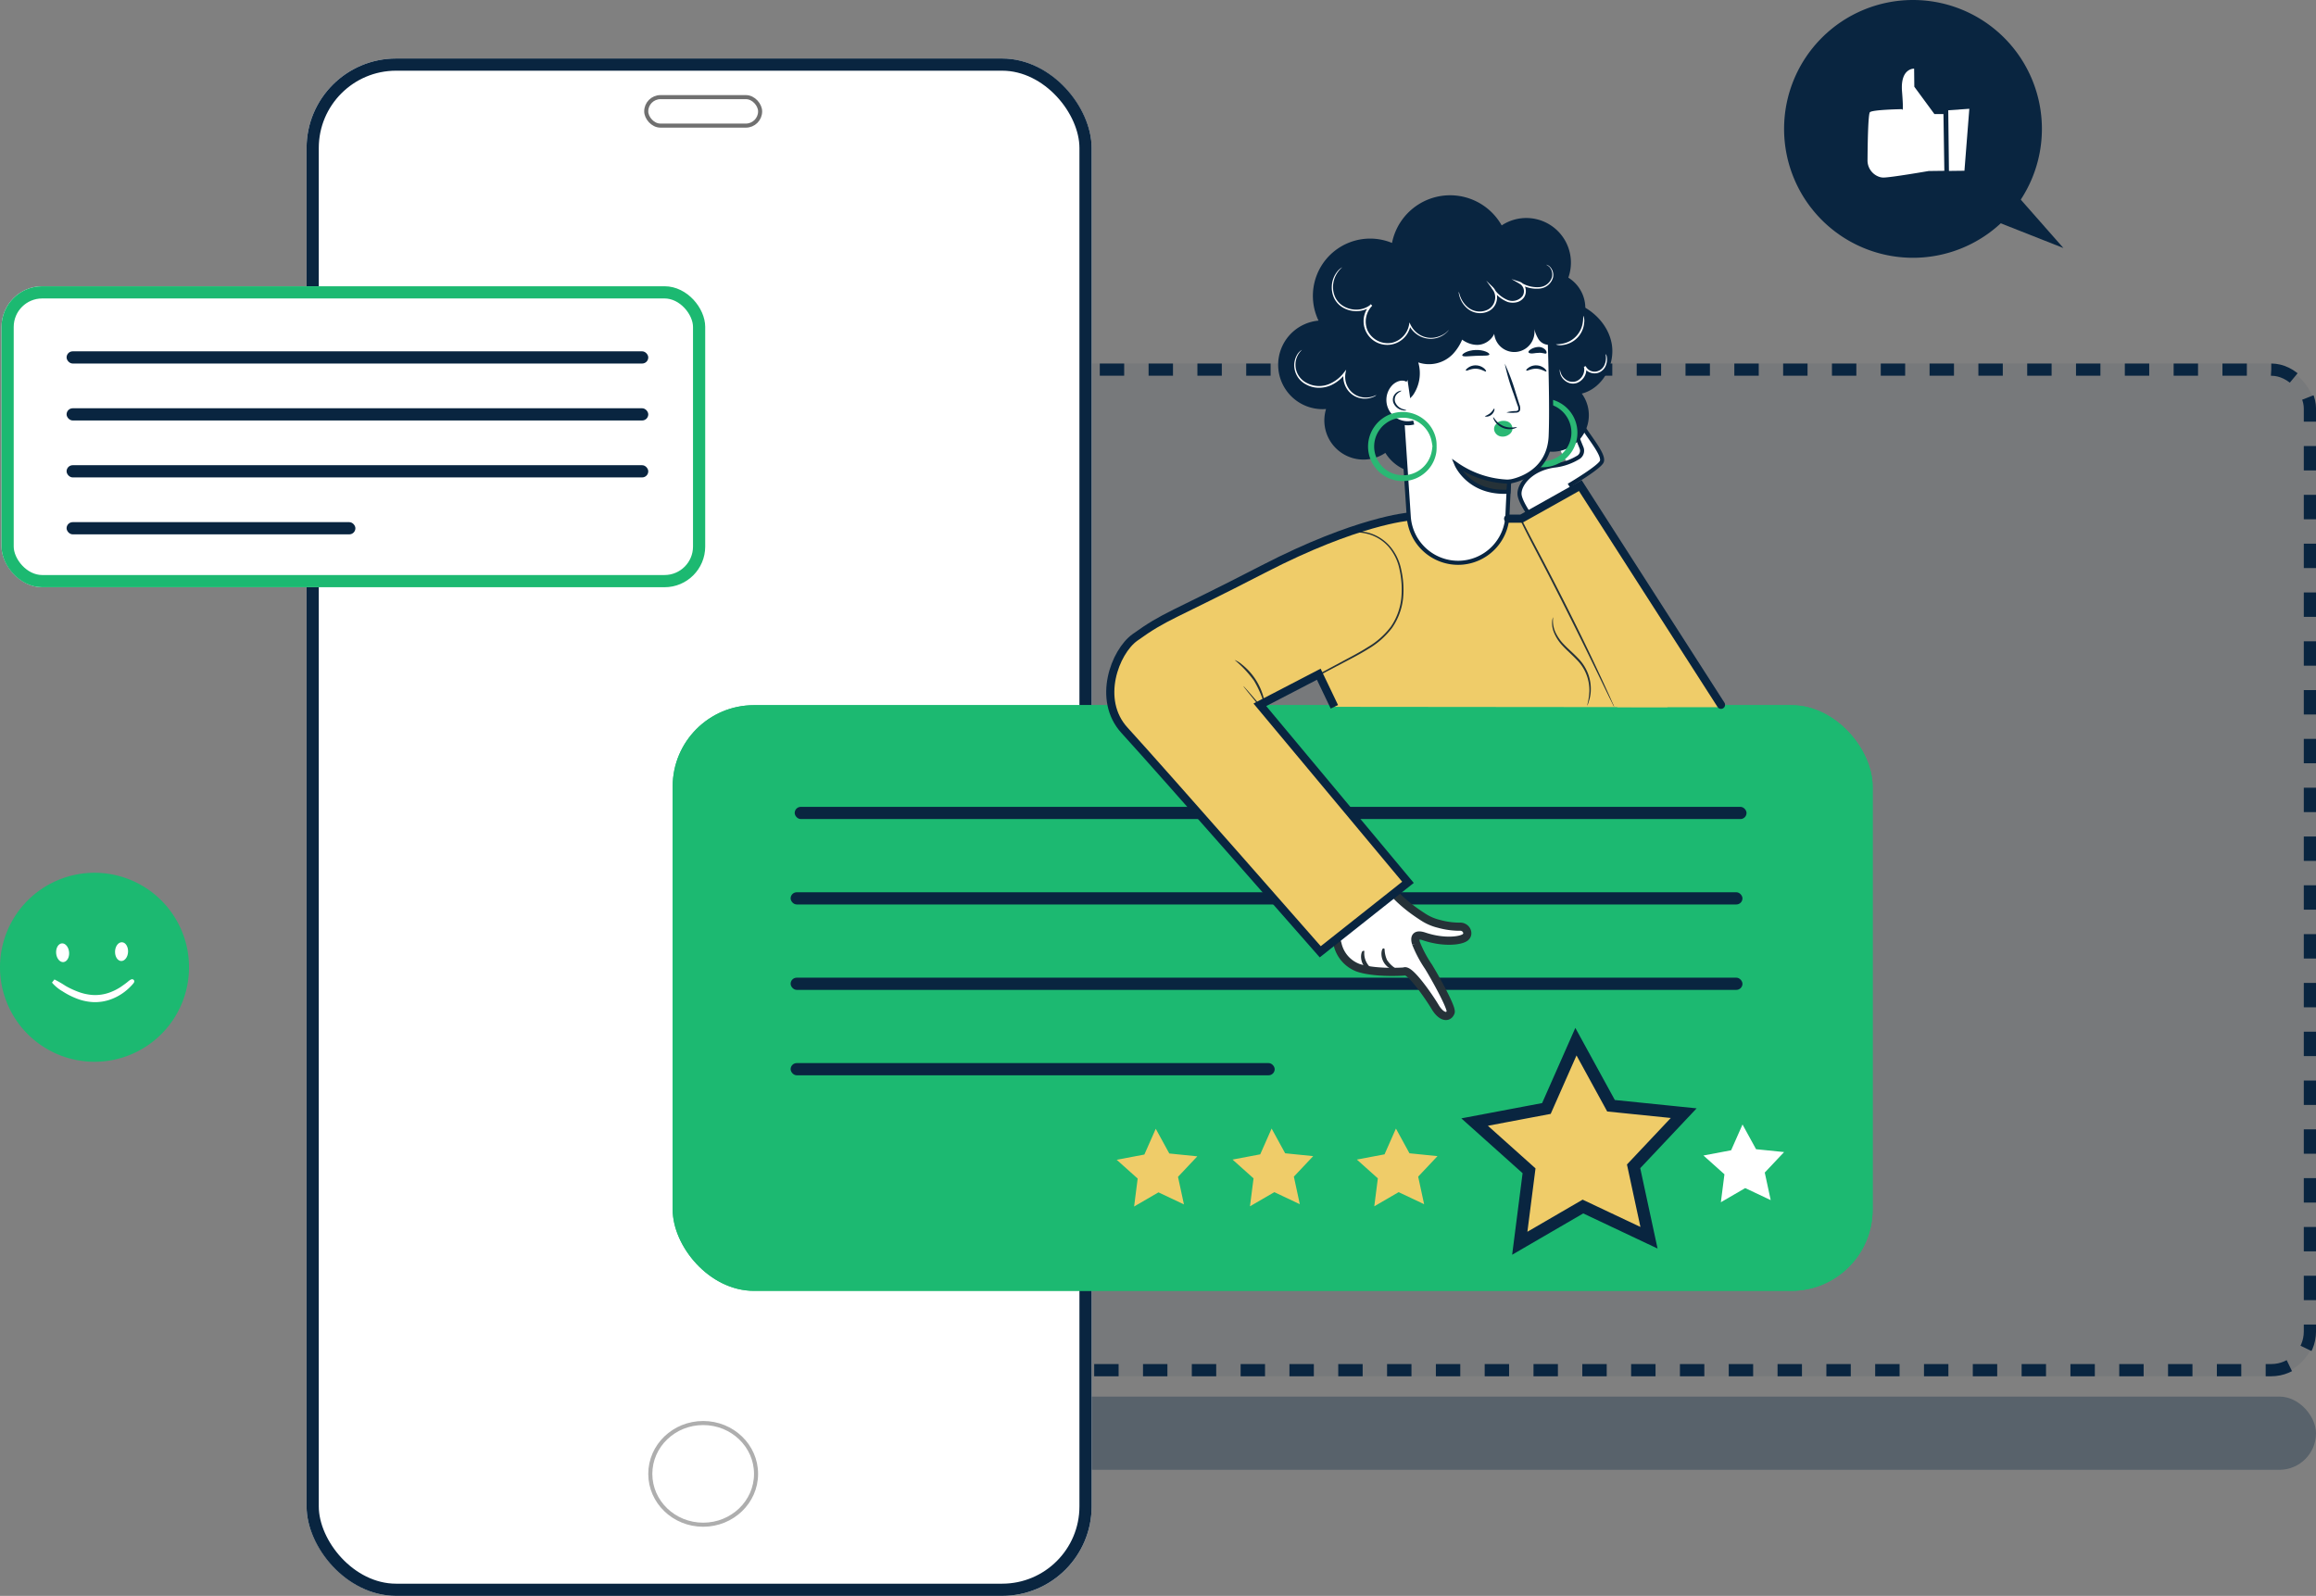 <svg xmlns="http://www.w3.org/2000/svg" width="569.371" height="392.382" viewBox="0 0 569.371 392.382">
  <rect x="0" y="0" width="569.371" height="392.382" fill="#808080" stroke="none"/>
  <g id="Grupo_3842" data-name="Grupo 3842" transform="translate(-731.629 -5444.618)">
    <rect id="Retângulo_1817" data-name="Retângulo 1817" width="334" height="249" rx="12" transform="translate(967 5534)" fill="#092540" opacity="0.073"/>
    <g id="Retângulo_1819" data-name="Retângulo 1819" transform="translate(967 5534)" fill="none" stroke="#092540" stroke-width="3" stroke-dasharray="6">
      <rect width="334" height="249" rx="11" stroke="none"/>
      <rect x="1.5" y="1.5" width="331" height="246" rx="9.5" fill="none"/>
    </g>
    <rect id="Retângulo_1818" data-name="Retângulo 1818" width="334" height="18" rx="9" transform="translate(967 5788)" fill="#092540" opacity="0.329"/>
    <g id="Retângulo_1805" data-name="Retângulo 1805" transform="translate(807 5459)" fill="#fff" stroke="#092540" stroke-width="3">
      <rect width="193" height="378" rx="22" stroke="none"/>
      <rect x="1.5" y="1.5" width="190" height="375" rx="20.5" fill="none"/>
    </g>
    <g id="Grupo_1300" data-name="Grupo 1300" transform="translate(1170.234 5444.618)">
      <path id="Caminho_1498" data-name="Caminho 1498" d="M31.691,0A31.691,31.691,0,1,1,0,31.691,31.691,31.691,0,0,1,31.691,0Z" fill="#092540"/>
      <path id="Caminho_1495" data-name="Caminho 1495" d="M151.987,108.114h-2.228l-4.937-6.714-.048-4.446s-3.441-.169-2.974,5.628,0,4.334,0,4.334-7.3.112-7.9.756c-.435.466-.555,7.727-.579,11.658a4.262,4.262,0,0,0,3.12,4.3,3.289,3.289,0,0,0,.8.1c1.824,0,11.112-1.608,11.112-1.608l3.851-.048Z" transform="translate(-112.807 -80.075)" fill="#fff"/>
      <path id="Caminho_1496" data-name="Caminho 1496" d="M154.98,105.147l-1.2,15.236-3.811.048-.169-14.915Z" transform="translate(-109.441 -78.403)" fill="#fff"/>
      <path id="Caminho_1499" data-name="Caminho 1499" d="M-6176.409,9872.346l19.121,7.545-12.993-14.754" transform="translate(6225.954 -9818.91)" fill="#092540"/>
    </g>
    <g id="Elipse_104" data-name="Elipse 104" transform="translate(891 5794)" fill="#fff" stroke="rgba(112,112,112,0.57)" stroke-width="1">
      <ellipse cx="13.5" cy="13" rx="13.5" ry="13" stroke="none"/>
      <ellipse cx="13.5" cy="13" rx="13" ry="12.5" fill="none"/>
    </g>
    <g id="Retângulo_1811" data-name="Retângulo 1811" transform="translate(890 5468)" fill="#fff" stroke="#707070" stroke-width="1">
      <rect width="29" height="8" rx="4" stroke="none"/>
      <rect x="0.5" y="0.5" width="28" height="7" rx="3.5" fill="none"/>
    </g>
    <g id="Retângulo_1806" data-name="Retângulo 1806" transform="translate(897 5618)" fill="#1cb971" stroke="#1cb971" stroke-width="1">
      <rect width="295" height="144" rx="20" stroke="none"/>
      <rect x="0.5" y="0.5" width="294" height="143" rx="19.5" fill="none"/>
    </g>
    <path id="Caminho_1368" data-name="Caminho 1368" d="M-1272.406,941.017l-6.264-2.96-5.99,3.482.88-6.872-5.162-4.62,6.807-1.287,2.8-6.337,3.327,6.077,6.892.7-4.751,5.042Z" transform="translate(2295.098 4799.726)" fill="#efcc69"/>
    <path id="Caminho_1371" data-name="Caminho 1371" d="M-1272.406,941.017l-6.264-2.96-5.99,3.482.88-6.872-5.162-4.62,6.807-1.287,2.8-6.337,3.327,6.077,6.892.7-4.751,5.042Z" transform="translate(2323.583 4799.676)" fill="#efcc69"/>
    <path id="Caminho_1372" data-name="Caminho 1372" d="M-1272.406,941.017l-6.264-2.96-5.99,3.482.88-6.872-5.162-4.62,6.807-1.287,2.8-6.337,3.327,6.077,6.892.7-4.751,5.042Z" transform="translate(2439.349 4798.676)" fill="#fff"/>
    <rect id="Retângulo_1807" data-name="Retângulo 1807" width="234" height="3" rx="1.5" transform="translate(927 5643)" fill="#092540"/>
    <rect id="Retângulo_1924" data-name="Retângulo 1924" width="234" height="3" rx="1.5" transform="translate(926 5664)" fill="#092540"/>
    <rect id="Retângulo_1925" data-name="Retângulo 1925" width="234" height="3" rx="1.5" transform="translate(926 5685)" fill="#092540"/>
    <rect id="Retângulo_1926" data-name="Retângulo 1926" width="119" height="3" rx="1.5" transform="translate(926 5706)" fill="#092540"/>
    <path id="Caminho_1369" data-name="Caminho 1369" d="M-1246.069,970.634l-16.24-7.675-15.529,9.027,2.281-17.817-13.384-11.98,17.65-3.337,7.258-16.431,8.627,15.755,17.87,1.825-12.318,13.073Z" transform="translate(2383.091 4778.311)" fill="#efcc69" stroke="#092540" stroke-miterlimit="10" stroke-width="3"/>
    <path id="Caminho_1370" data-name="Caminho 1370" d="M-1272.406,941.017l-6.264-2.96-5.99,3.482.88-6.872-5.162-4.62,6.807-1.287,2.8-6.337,3.327,6.077,6.892.7-4.751,5.042Z" transform="translate(2354.143 4799.676)" fill="#efcc69"/>
    <g id="Grupo_1299" data-name="Grupo 1299" transform="translate(1004.581 5492.627)">
      <path id="Caminho_1373" data-name="Caminho 1373" d="M239.822,247.841s-1.9-4.086-2.256-4.982c-.961-2.448-7.19-18.851-5.69-21.324,6.894-11.49,25.788-20.449,25.788-20.449l28.871.83,35.238,46Z" transform="translate(-184.759 -122.061)" fill="#efcc69"/>
      <path id="Caminho_1374" data-name="Caminho 1374" d="M201.156,254.858l31.458-6.777,36.975-19.44.136-26.541c-5.546-1.528-16.179,2.319-35.278,12.053l-9.732,5.024-18.66,9.634a16.811,16.811,0,0,0-4.9,26.065Z" transform="translate(-196.766 -122.266)" fill="#efcc69"/>
      <path id="Caminho_1375" data-name="Caminho 1375" d="M258.258,282.975c-.459-1.493-.144-2.454,2.031-1.718,4.8,1.61,9.087,1.08,10.129.153s.09-2.7-1.474-2.561a18.953,18.953,0,0,1-5.05-.7,12.337,12.337,0,0,1-3.766-1.591c-1.007-.638-1.87-1.24-2.634-1.8,0,0-4.431-3.2-5.815-5.77l-15.18,6.5,2.444,7.6a8.092,8.092,0,0,0,5.132,5.878c4.341,1.411,11.243.9,11.243.9,1.268-.826,6.149,6.237,7.63,8.728s3.236,2.8,3.812,1.285c.386-1.043-3.955-8.781-5.465-11.216a29.5,29.5,0,0,1-3.038-5.708" transform="translate(-183.08 -99.009)" fill="#fff" stroke="#263238" stroke-miterlimit="10" stroke-width="2"/>
      <path id="Caminho_1376" data-name="Caminho 1376" d="M245.794,285.741c0,.054-.377,0-.9-.215a3.749,3.749,0,0,1-1.591-1.545,3.9,3.9,0,0,1-.494-2.167c.054-.575.234-.9.288-.9a5.013,5.013,0,0,0,2.7,4.8Z" transform="translate(-180.898 -94.883)" fill="#092540" stroke="#263238" stroke-miterlimit="10" stroke-width="0.5"/>
      <path id="Caminho_1377" data-name="Caminho 1377" d="M249.324,285.146c0,.054-.359,0-.845-.244A3.761,3.761,0,0,1,247,283.384a3.847,3.847,0,0,1-.468-2.076c.054-.549.207-.9.271-.836a7.093,7.093,0,0,0,.619,2.7A7.3,7.3,0,0,0,249.324,285.146Z" transform="translate(-179.611 -95.038)" fill="#092540" stroke="#263238" stroke-miterlimit="10" stroke-width="0.5"/>
      <path id="Caminho_1378" data-name="Caminho 1378" d="M199.4,245.283s48.193,55.383,48.131,54.466,21.57-17.077,21.57-17.077l-47.213-56.263Z" transform="translate(-195.914 -113.743)" fill="#efcc69"/>
      <path id="Caminho_1379" data-name="Caminho 1379" d="M221.12,232.365a3.6,3.6,0,0,1,.342.323l.9,1.007,3.234,3.739c2.7,3.163,6.445,7.567,10.543,12.448s7.792,9.32,10.444,12.583L249.7,266.3l.836,1.061a1.725,1.725,0,0,1,.261.386,1.839,1.839,0,0,1-.332-.323l-.9-1.007c-.818-.9-1.906-2.2-3.236-3.739-2.7-3.163-6.453-7.567-10.551-12.448s-7.784-9.32-10.444-12.583l-3.119-3.837c-.332-.423-.611-.773-.828-1.061A2.071,2.071,0,0,1,221.12,232.365Z" transform="translate(-188.4 -111.682)" fill="#263238"/>
      <path id="Caminho_1380" data-name="Caminho 1380" d="M286.663,242.693a16.242,16.242,0,0,0,.575-3.6,10.614,10.614,0,0,0-3.146-7.765c-1.168-1.232-2.427-2.292-3.442-3.407a10.357,10.357,0,0,1-2.158-3.361,5.948,5.948,0,0,1-.4-2.7,2.5,2.5,0,0,1,.252-.962,6.764,6.764,0,0,0,.459,3.506,10.842,10.842,0,0,0,2.166,3.19c1.007,1.07,2.265,2.112,3.461,3.37a11.009,11.009,0,0,1,2.6,4.152,10.635,10.635,0,0,1,.549,3.955,9.27,9.27,0,0,1-.513,2.642A3.168,3.168,0,0,1,286.663,242.693Z" transform="translate(-169.454 -117.168)" fill="#263238"/>
      <path id="Caminho_1381" data-name="Caminho 1381" d="M240.35,205.919s.242-.127.7-.332a19.723,19.723,0,0,1,2.085-.755,17.98,17.98,0,0,1,3.451-.7,11.762,11.762,0,0,1,4.656.431A10.853,10.853,0,0,1,256,207.618a12.578,12.578,0,0,1,2.9,5.851,22.226,22.226,0,0,1,.458,7.19,15.617,15.617,0,0,1-2.7,7.189,19.783,19.783,0,0,1-5.761,5.115c-2.112,1.33-4.233,2.408-6.247,3.469l-10.7,5.626-7.19,3.749-1.977,1a3.886,3.886,0,0,1-.709.315,5.892,5.892,0,0,1,.665-.405l1.933-1.078,7.189-3.883,10.642-5.707c2-1.069,4.135-2.166,6.21-3.488a19.505,19.505,0,0,0,5.626-4.988,15.128,15.128,0,0,0,2.59-7,22.158,22.158,0,0,0-.423-7.011,12.252,12.252,0,0,0-2.7-5.653,10.434,10.434,0,0,0-4.566-3,11.7,11.7,0,0,0-4.493-.494,18.464,18.464,0,0,0-3.424.621c-.9.26-1.627.494-2.1.665A3.735,3.735,0,0,1,240.35,205.919Z" transform="translate(-187.382 -121.475)" fill="#263238"/>
      <path id="Caminho_1382" data-name="Caminho 1382" d="M226.978,239.094a24.65,24.65,0,0,0-2.7-6.426,27.427,27.427,0,0,0-4.764-5.078,6.206,6.206,0,0,1,1.8,1.1,15.431,15.431,0,0,1,5.392,8.341A6.068,6.068,0,0,1,226.978,239.094Z" transform="translate(-188.956 -113.334)" fill="#263238"/>
      <path id="Caminho_1384" data-name="Caminho 1384" d="M280.962,193.328a10.909,10.909,0,0,1-2.148-4.27,2.852,2.852,0,0,1-.054-1.555,1.185,1.185,0,0,1,1.159-.9c.54,0,.9.548,1.2,1.007a23.223,23.223,0,0,1,2.212,4.206,3.2,3.2,0,0,1,.261,1.276,1.288,1.288,0,0,1-.62,1.088,1.328,1.328,0,0,1-1.357-.18,3.978,3.978,0,0,1-.9-1.088" transform="translate(-168.485 -127.515)" fill="#fff"/>
      <path id="Caminho_1385" data-name="Caminho 1385" d="M282.829,192.89l-2.373-4.979a3.973,3.973,0,0,1-.494-1.545,1.35,1.35,0,0,1,.763-1.331,1.334,1.334,0,0,1,1.312.342,3.766,3.766,0,0,1,.8,1.168l1.123,2.185a7.011,7.011,0,0,1,.738,1.851,2.394,2.394,0,0,1-.369,1.915,1.463,1.463,0,0,1-1.8.421" transform="translate(-168.042 -128.076)" fill="#fff"/>
      <path id="Caminho_1386" data-name="Caminho 1386" d="M275.174,208.666s-3.307-4.287-3.6-6.543,2.471-6.293,8.413-7.19a14.531,14.531,0,0,0,6.112-2.085,1.917,1.917,0,0,0,.692-2.319c-.782-1.9-2.185-5.393-2.077-5.887.279-1.213,1.07-1.186,3.119,1.8s4.431,6.057,3.973,7.441-7.7,5.672-7.7,5.672l1.977,3.19Z" transform="translate(-170.948 -128.455)" fill="#fff" stroke="#092540" stroke-miterlimit="10" stroke-width="1"/>
      <path id="Caminho_1387" data-name="Caminho 1387" d="M294.7,247.5l-22.8-43.712,14.686-8.045,30.847,47.836s1.626,3.061,3.9,6.64H295.476" transform="translate(-170.83 -124.354)" fill="#efcc69"/>
      <path id="Caminho_1388" data-name="Caminho 1388" d="M286.5,195.74a2.136,2.136,0,0,1-.252.179l-.773.467-2.948,1.718-10.605,6.04.081-.269c2.22,4.493,5.105,9.751,8.007,15.44,4.323,8.4,8.09,16.106,10.7,21.715,1.312,2.8,2.355,5.087,3.065,6.66.332.763.6,1.366.8,1.8a3.257,3.257,0,0,1,.252.647,3.446,3.446,0,0,1-.342-.611c-.215-.45-.513-1.043-.9-1.8l-3.2-6.6c-2.7-5.563-6.489-13.239-10.786-21.643-2.9-5.68-5.77-10.92-7.954-15.468l-.081-.179.171-.1,10.686-5.886,3.011-1.627.8-.413A1,1,0,0,1,286.5,195.74Z" transform="translate(-170.947 -124.354)" fill="#263238"/>
      <path id="Caminho_1390" data-name="Caminho 1390" d="M275.92,198.525a8.987,8.987,0,0,0,10.632-13.634c5.15-1.3,8.359-7.244,7.317-12.457s-5.69-9.275-10.885-10.4a11.681,11.681,0,0,0-6.021.153,7.407,7.407,0,0,0-4.494,3.855" transform="translate(-170.633 -136.128)" fill="#092540"/>
      <path id="Caminho_1391" data-name="Caminho 1391" d="M276.085,180.482c0,.054-.665.18-1.753.747a7.729,7.729,0,0,0-3.442,3.7,7.62,7.62,0,0,0,.575,7.244,7.275,7.275,0,0,0,1.438,1.635,7.151,7.151,0,0,0,1.923,1.2,7.551,7.551,0,0,0,8.71-1.987,7.334,7.334,0,0,0,1.213-1.914,7.462,7.462,0,0,0,.584-2.094,7.694,7.694,0,0,0-6.7-8.577c-.213-.026-.425-.043-.639-.051-1.23-.044-1.9.152-1.914.09a1.85,1.85,0,0,1,.486-.135A6.454,6.454,0,0,1,278,180.2a7.9,7.9,0,0,1,7.811,8.862,7.149,7.149,0,0,1-.6,2.22,7.407,7.407,0,0,1-1.277,2.041,7.982,7.982,0,0,1-9.248,2.112,7.665,7.665,0,0,1-2.031-1.285,7.431,7.431,0,0,1-1.509-1.735,8.086,8.086,0,0,1-1.25-4.026,7.874,7.874,0,0,1,4.4-7.325,6.062,6.062,0,0,1,1.357-.494A1.955,1.955,0,0,1,276.085,180.482Z" transform="translate(-171.526 -129.733)" fill="#2ab874" stroke="#2ab874" stroke-miterlimit="10" stroke-width="1"/>
      <path id="Caminho_1392" data-name="Caminho 1392" d="M294.675,179.29a8.835,8.835,0,0,0,4.152-16.331,10.974,10.974,0,0,0-16.385-12.844,14.561,14.561,0,0,0-26.963,4.314,14.075,14.075,0,0,0-18.065,19.1,10.906,10.906,0,0,0,1.851,21.733,9.617,9.617,0,0,0,14.579,10.784,10.532,10.532,0,0,0,18.928-2.175" transform="translate(-186.216 -142.705)" fill="#092540"/>
      <path id="Caminho_1393" data-name="Caminho 1393" d="M276.368,216.942c.188-4.377.421-8.341.421-8.341s9.788-1.23,10.211-11.216-.576-32.976-.576-32.976l-17.975-8.647-19.378,15.6,3.038,45.838a12.169,12.169,0,0,0,12.7,11.341h0A12.153,12.153,0,0,0,276.368,216.942Z" transform="translate(-178.729 -138.187)" fill="#fff" stroke="#092540" stroke-miterlimit="10" stroke-width="1"/>
      <path id="Caminho_1394" data-name="Caminho 1394" d="M277.741,175.271c-.163.171-1.1-.611-2.436-.665s-2.337.63-2.471.45.09-.386.521-.711a3.166,3.166,0,0,1,1.987-.565,3.211,3.211,0,0,1,1.932.746C277.677,174.884,277.812,175.2,277.741,175.271Z" transform="translate(-170.521 -131.955)" fill="#092540"/>
      <path id="Caminho_1395" data-name="Caminho 1395" d="M266.71,175.271c-.163.171-1.088-.611-2.436-.665s-2.327.63-2.471.45.09-.386.521-.711a3.166,3.166,0,0,1,1.987-.565,3.211,3.211,0,0,1,1.931.746C266.647,174.884,266.782,175.2,266.71,175.271Z" transform="translate(-174.339 -131.955)" fill="#092540"/>
      <path id="Caminho_1396" data-name="Caminho 1396" d="M269.29,185.454a8.006,8.006,0,0,1,2.185-.334c.341,0,.665-.089.727-.332a2,2,0,0,0-.206-1.1q-.468-1.349-.97-2.832a50.471,50.471,0,0,1-2.158-7.4,51.161,51.161,0,0,1,2.7,7.19l.9,2.849a2.364,2.364,0,0,1,.153,1.447.9.9,0,0,1-.576.511,1.972,1.972,0,0,1-.575.063A8.235,8.235,0,0,1,269.29,185.454Z" transform="translate(-171.885 -132.062)" fill="#092540"/>
      <path id="Caminho_1397" data-name="Caminho 1397" d="M272.993,196.116a23.8,23.8,0,0,1-12.951-4.243s3.047,7.271,12.78,6.7Z" transform="translate(-174.933 -125.692)" fill="#263238" stroke="#092540" stroke-miterlimit="10" stroke-width="1"/>
      <path id="Caminho_1398" data-name="Caminho 1398" d="M259.944,156.579a13.2,13.2,0,0,0,.18,15.28c1.455,1.9,3.649,3.461,6.049,3.37s4.718-2.356,4.206-4.7a4.961,4.961,0,1,0,9.508.17,9.068,9.068,0,0,0,1.124,3.057,3.025,3.025,0,0,0,2.759,1.455c1.5-.2,2.373-1.8,2.7-3.3a13.543,13.543,0,0,0-3.82-12.475,16.37,16.37,0,0,0-12.475-4.377,20.843,20.843,0,0,0-12.25,5.392" transform="translate(-175.779 -138.447)" fill="#092540"/>
      <path id="Caminho_1399" data-name="Caminho 1399" d="M265.931,158.794a23.161,23.161,0,0,1,2.012,8.987,12.018,12.018,0,0,1-3.234,8.413,8.171,8.171,0,0,1-8.495,2.041,9.456,9.456,0,0,1-1.24,7.972c-1.672,2.22-4.961,3.28-7.4,1.941-2.212-1.2-3.164-3.883-3.47-6.381a20.434,20.434,0,0,1,22.227-22.8" transform="translate(-180.498 -137.138)" fill="#092540"/>
      <path id="Caminho_1400" data-name="Caminho 1400" d="M252.574,176.563c-1.33-.828-3.146-.153-4.206,1.007a5.743,5.743,0,0,0,5.716,9.418" transform="translate(-179.491 -131.117)" fill="#fff" stroke="#092540" stroke-miterlimit="10" stroke-width="1"/>
      <path id="Caminho_1401" data-name="Caminho 1401" d="M251.731,183.229c0,.054-.44.117-1.132-.071a3.031,3.031,0,0,1-2.05-1.8,2.226,2.226,0,0,1,.054-1.6,2.4,2.4,0,0,1,.828-.979c.619-.405,1.088-.4,1.1-.342s-.4.188-.9.611a1.971,1.971,0,0,0-.639,2.158,3.007,3.007,0,0,0,1.717,1.662C251.362,183.095,251.74,183.158,251.731,183.229Z" transform="translate(-178.953 -130.35)" fill="#092540"/>
      <path id="Caminho_1402" data-name="Caminho 1402" d="M267.767,172.083c-.127.386-1.591.242-3.326.323s-3.181.3-3.334-.081,1.259-1.285,3.28-1.357S267.9,171.714,267.767,172.083Z" transform="translate(-174.569 -132.927)" fill="#092540"/>
      <path id="Caminho_1403" data-name="Caminho 1403" d="M277.565,171.993c-.153.135-.45,0-.8-.046a3.5,3.5,0,0,0-1.224-.071c-.521,0-1.1.144-1.536.135s-.747-.1-.8-.3.144-.432.513-.684a3.917,3.917,0,0,1,1.7-.594,2.271,2.271,0,0,1,1.933.684C277.682,171.524,277.709,171.866,277.565,171.993Z" transform="translate(-170.382 -133.116)" fill="#092540"/>
      <path id="Caminho_1404" data-name="Caminho 1404" d="M267.7,184.323a3.034,3.034,0,0,1,2.539-.242,1.888,1.888,0,0,1,1.153,2.123,2.01,2.01,0,0,1-.861,1.112,2.612,2.612,0,0,1-2.1.406,2.038,2.038,0,0,1-1.489-1.481,1.674,1.674,0,0,1,.9-1.831" transform="translate(-172.555 -128.448)" fill="#2ab874"/>
      <path id="Caminho_1405" data-name="Caminho 1405" d="M272.6,185.688a2.291,2.291,0,0,1-.961.415,4.3,4.3,0,0,1-2.535-.244,4.4,4.4,0,0,1-1.96-1.626c-.359-.549-.431-.953-.377-.98s.252.315.646.782a5.21,5.21,0,0,0,1.87,1.384,5.132,5.132,0,0,0,2.3.351C272.193,185.725,272.569,185.617,272.6,185.688Z" transform="translate(-172.613 -128.675)" fill="#092540"/>
      <path id="Caminho_1406" data-name="Caminho 1406" d="M260.109,190.658a15.187,15.187,0,0,0-.342-1.887,7.71,7.71,0,0,0-2.84-4.17,7.564,7.564,0,0,0-3.209-1.4,7.738,7.738,0,0,0-3.982.342,7.19,7.19,0,0,0-1.914,1.043,6.914,6.914,0,0,0-1.591,1.608,7.533,7.533,0,0,0,0,8.924,6.92,6.92,0,0,0,1.591,1.61,7.184,7.184,0,0,0,1.914,1.042,7.675,7.675,0,0,0,9.833-4.6c.075-.207.141-.419.2-.631.315-1.186.279-1.887.342-1.879a3.05,3.05,0,0,1,0,.5,6.146,6.146,0,0,1-.171,1.428,7.733,7.733,0,0,1-2.823,4.4,7.906,7.906,0,0,1-3.344,1.528,8.018,8.018,0,0,1-4.206-.324,7.5,7.5,0,0,1-2.031-1.088,7.425,7.425,0,0,1-1.7-1.7,7.935,7.935,0,0,1,0-9.481,7.451,7.451,0,0,1,1.7-1.7,7.541,7.541,0,0,1,2.031-1.088,7.889,7.889,0,0,1,7.55,1.2,7.726,7.726,0,0,1,2.823,4.395,6.157,6.157,0,0,1,.171,1.429A3.134,3.134,0,0,1,260.109,190.658Z" transform="translate(-180.392 -128.882)" fill="#2ab874" stroke="#2ab874" stroke-miterlimit="10" stroke-width="1"/>
      <path id="Caminho_1407" data-name="Caminho 1407" d="M281.963,155.4a.708.708,0,0,1,.252.063,1.912,1.912,0,0,1,.63.4,2.9,2.9,0,0,1,.8,2.625,3.758,3.758,0,0,1-3.109,2.75,7.811,7.811,0,0,1-5.267-1.259l-1.852-1.069,2.031.665a2.2,2.2,0,0,1,1.411,1.582,2.791,2.791,0,0,1-.287,2.148,3,3,0,0,1-1.8,1.294,4.234,4.234,0,0,1-2.273-.054,7.756,7.756,0,0,1-3.918-3.378l-1.366-1.87,1.653,1.608a3.594,3.594,0,0,1,.9,3.4,3.682,3.682,0,0,1-1.995,2.525,4.819,4.819,0,0,1-5.115-.619,6.113,6.113,0,0,1-1.977-2.922,6.236,6.236,0,0,1-.215-.9,1.851,1.851,0,0,1,0-.324c.044,0,.1.432.386,1.178a6.206,6.206,0,0,0,1.968,2.7,4.548,4.548,0,0,0,4.755.5,3.3,3.3,0,0,0,1.753-2.265,3.175,3.175,0,0,0-.782-2.967l.35-.3a7.378,7.378,0,0,0,3.658,3.182,3.167,3.167,0,0,0,3.6-1.024,2.15,2.15,0,0,0-.836-3.065l.18-.405a7.5,7.5,0,0,0,4.96,1.285,3.478,3.478,0,0,0,2.93-2.481,2.834,2.834,0,0,0-.638-2.471A3.394,3.394,0,0,0,281.963,155.4Z" transform="translate(-174.789 -138.312)" fill="#fff"/>
      <path id="Caminho_1408" data-name="Caminho 1408" d="M266.005,171.308s0,.063-.117.171a4.038,4.038,0,0,1-.423.45,5.84,5.84,0,0,1-2,1.2,5.722,5.722,0,0,1-3.6.054,6.006,6.006,0,0,1-3.6-3.082l.378-.054a5.815,5.815,0,1,1-9.779-5.105l.315.332a5.965,5.965,0,0,1-3.776,1.376,6.512,6.512,0,0,1-3.549-.972,5.392,5.392,0,0,1-2.131-2.5,6.335,6.335,0,0,1-.44-2.777,6.108,6.108,0,0,1,1.474-3.649,3.9,3.9,0,0,1,1.1-.9,6.42,6.42,0,0,0-2.283,4.611,6.066,6.066,0,0,0,.476,2.623,5.06,5.06,0,0,0,2.012,2.292,6.109,6.109,0,0,0,3.335.9A5.618,5.618,0,0,0,246.888,165l.306.332a5.564,5.564,0,0,0-1.141,6.049,5.5,5.5,0,0,0,6,3.046,5.589,5.589,0,0,0,4.206-4.377l.1-.629.279.575a5.716,5.716,0,0,0,3.308,2.948,5.471,5.471,0,0,0,3.459,0,5.993,5.993,0,0,0,2-1.059C265.835,171.506,266.005,171.29,266.005,171.308Z" transform="translate(-182.811 -138.157)" fill="#fff"/>
      <path id="Caminho_1409" data-name="Caminho 1409" d="M250.6,182.062a2.242,2.242,0,0,1-.782.468,5.308,5.308,0,0,1-2.49.386,5.131,5.131,0,0,1-3.424-1.672,5.546,5.546,0,0,1-1.357-4.611l.413.18a9.239,9.239,0,0,1-3.37,2.759,7.2,7.2,0,0,1-3.28.692,6.573,6.573,0,0,1-3.011-.826,5.329,5.329,0,0,1-2.867-4.252,5.089,5.089,0,0,1,.9-3.37,3.723,3.723,0,0,1,.674-.682.9.9,0,0,1,.288-.18,5.558,5.558,0,0,0-.809.97,5.076,5.076,0,0,0-.738,3.236,4.986,4.986,0,0,0,2.769,3.928,6.442,6.442,0,0,0,5.869.081,8.837,8.837,0,0,0,3.209-2.6l.584-.755-.171.9a5.2,5.2,0,0,0,1.2,4.261,4.938,4.938,0,0,0,3.164,1.653,5.6,5.6,0,0,0,2.4-.242C250.3,182.2,250.577,182.035,250.6,182.062Z" transform="translate(-185.187 -132.931)" fill="#fff"/>
      <path id="Caminho_1410" data-name="Caminho 1410" d="M284.947,164.743a3.086,3.086,0,0,1,.2,1.664,6,6,0,0,1-5.258,5.492,2.98,2.98,0,0,1-1.662-.127c0-.081.638,0,1.608-.207a6.176,6.176,0,0,0,4.971-5.2C284.966,165.381,284.866,164.752,284.947,164.743Z" transform="translate(-168.642 -135.08)" fill="#fff"/>
      <path id="Caminho_1411" data-name="Caminho 1411" d="M290.244,171.735a1.747,1.747,0,0,1,.225.682,3.9,3.9,0,0,1-.19,1.968,3.07,3.07,0,0,1-2.175,2,3.131,3.131,0,0,1-1.8-.162,2.509,2.509,0,0,1-1.429-1.384l.45-.153a3.177,3.177,0,0,1,.117.9,3.6,3.6,0,0,1-2.256,3.2,2.984,2.984,0,0,1-1.8.081,3.426,3.426,0,0,1-1.347-.746,3.221,3.221,0,0,1-1.088-1.887,2.051,2.051,0,0,1,0-.8,2.687,2.687,0,0,0,.152.763,3.366,3.366,0,0,0,1.124,1.662,2.805,2.805,0,0,0,2.769.513,3.172,3.172,0,0,0,1.932-2.8,2.436,2.436,0,0,0-.1-.736l.458-.153a2.439,2.439,0,0,0,2.7,1.295,2.767,2.767,0,0,0,1.958-1.7,4.117,4.117,0,0,0,.315-1.8C290.244,171.987,290.162,171.743,290.244,171.735Z" transform="translate(-168.401 -132.66)" fill="#fff"/>
      <path id="Caminho_1412" data-name="Caminho 1412" d="M267.529,181.67c.063,0,.1.207,0,.513a2.111,2.111,0,0,1-1.8,1.474c-.315,0-.5-.054-.5-.117a5.565,5.565,0,0,0,1.3-.728C267.152,182.281,267.395,181.67,267.529,181.67Z" transform="translate(-173.136 -129.223)" fill="#092540"/>
      <path id="Caminho_1413" data-name="Caminho 1413" d="M270.191,201.409s-12.662.976-35.7,12.871-24.009,11.363-31.63,16.839c-4.9,3.524-9.4,15.32-2.56,22.815,9.92,10.866,48.131,54.466,48.131,54.466L270,291.322l-36.411-43.648,14.48-7.519,3.836,8.015" transform="translate(-196.811 -122.393)" fill="none" stroke="#092540" stroke-miterlimit="10" stroke-width="2"/>
      <path id="Caminho_1414" data-name="Caminho 1414" d="M269.955,203.873H273.2l14.5-8.134,34.586,53.9" transform="translate(-172.142 -124.354)" fill="none" stroke="#092540" stroke-linecap="round" stroke-miterlimit="10" stroke-width="2"/>
      <path id="Caminho_1415" data-name="Caminho 1415" d="M271.888,201.783" transform="translate(-170.834 -122.263)" fill="none" stroke="#263238" stroke-miterlimit="10" stroke-width="1"/>
    </g>
    <path id="Caminho_1507" data-name="Caminho 1507" d="M23.235,0A23.235,23.235,0,1,1,0,23.235,23.235,23.235,0,0,1,23.235,0Z" transform="translate(731.629 5659.207)" fill="#1cb971"/>
    <path id="Caminho_1500" data-name="Caminho 1500" d="M257.553,316.82c.878-.068,1.676.9,1.784,2.172s-.524,2.356-1.4,2.431-1.682-.9-1.785-2.166S256.674,316.895,257.553,316.82Z" transform="translate(489.28 5359.746)" fill="#fff"/>
    <path id="Caminho_1501" data-name="Caminho 1501" d="M272.041,316.553c-.878-.042-1.641.967-1.689,2.24s.62,2.337,1.5,2.37,1.641-.967,1.7-2.241S272.926,316.553,272.041,316.553Z" transform="translate(489.562 5359.74)" fill="#fff"/>
    <path id="Caminho_1502" data-name="Caminho 1502" d="M274.869,324c.041.041-.15.279-.524.681a13.35,13.35,0,0,1-1.743,1.573,12.4,12.4,0,0,1-3.072,1.682,10.83,10.83,0,0,1-4.263.681,12.436,12.436,0,0,1-4.189-.967,17.865,17.865,0,0,1-3.084-1.614,9.319,9.319,0,0,1-2.472-2.043,26.947,26.947,0,0,1,2.724,1.58,21.524,21.524,0,0,0,3.058,1.437,13.023,13.023,0,0,0,3.984.865,10.964,10.964,0,0,0,4-.578,13.909,13.909,0,0,0,3-1.472c.79-.545,1.43-1,1.846-1.362S274.835,323.964,274.869,324Z" transform="translate(489.267 5361.89)" fill="#fff" stroke="#fff" stroke-width="1"/>
    <g id="Retângulo_1927" data-name="Retângulo 1927" transform="translate(732 5515)" fill="#fff" stroke="#1cb971" stroke-width="3">
      <rect width="173" height="74" rx="10" stroke="none"/>
      <rect x="1.5" y="1.5" width="170" height="71" rx="8.5" fill="none"/>
    </g>
    <rect id="Retângulo_1816" data-name="Retângulo 1816" width="71" height="3" rx="1.5" transform="translate(748 5573)" fill="#092540"/>
    <rect id="Retângulo_1813" data-name="Retângulo 1813" width="143" height="3" rx="1.5" transform="translate(748 5531)" fill="#092540"/>
    <rect id="Retângulo_1814" data-name="Retângulo 1814" width="143" height="3" rx="1.5" transform="translate(748 5545)" fill="#092540"/>
    <rect id="Retângulo_1815" data-name="Retângulo 1815" width="143" height="3" rx="1.5" transform="translate(748 5559)" fill="#092540"/>
  </g>
</svg>
